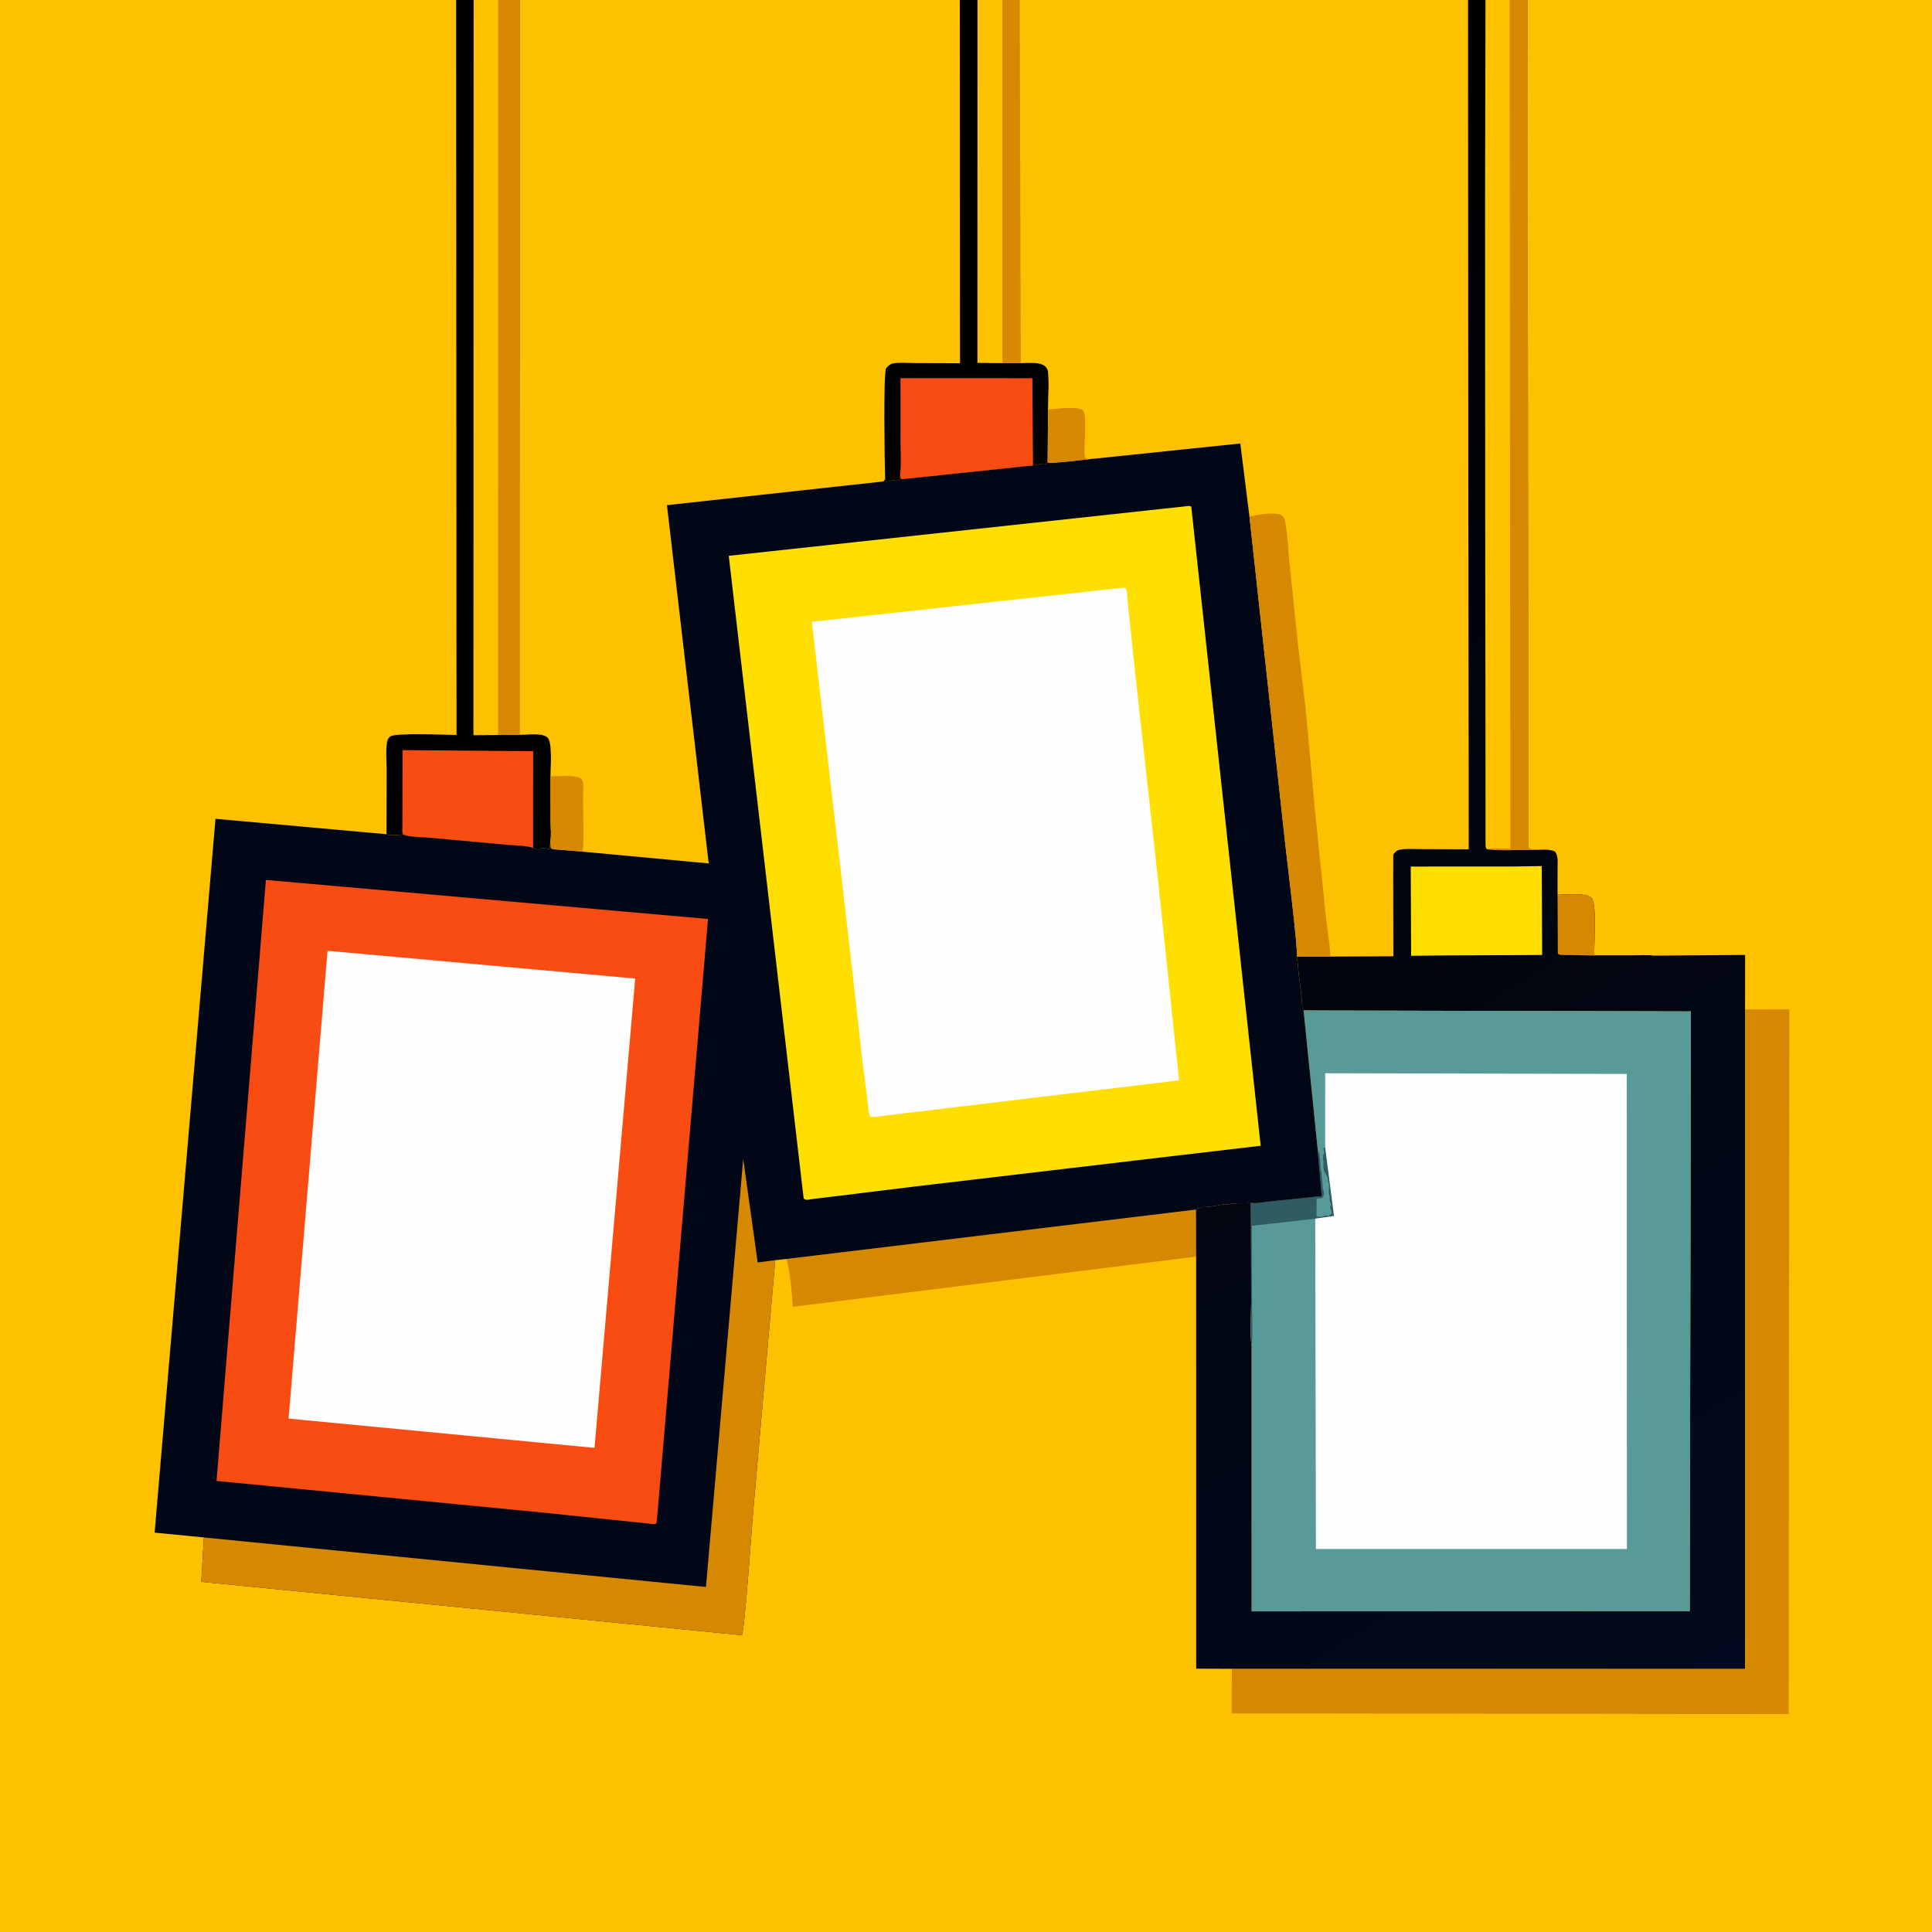<svg version="1.1" xmlns="http://www.w3.org/2000/svg" style="display: block;" viewBox="0 0 2048 2048" width="1024" height="1024">
<rect x="0" y="0" width="2048" height="2048" fill="#333333" stroke="none"/>
<defs>
	<linearGradient id="Gradient1" gradientUnits="userSpaceOnUse" x1="1061.13" y1="314.546" x2="1941.94" y2="1705.9">
		<stop class="stop0" offset="0" stop-opacity="1" stop-color="rgb(0,0,0)"/>
		<stop class="stop1" offset="1" stop-opacity="1" stop-color="rgb(1,10,30)"/>
	</linearGradient>
</defs>
<path transform="translate(0,0)" fill="rgb(254,193,0)" d="M 1619.3 0 L 2048 0 L 2048 2048 L -0 2048 L -0 -0 L 483.512 0 L 502.104 0 L 528.004 0 L 550.847 0 L 1017.46 0 L 1036.16 0 L 1063.01 0 L 1080.98 0 L 1556.09 0 L 1574.69 0 L 1600.28 0 L 1619.3 0 z"/>
<path transform="translate(0,0)" fill="rgb(215,136,1)" d="M 833.733 1334.55 L 1267.79 1282.21 L 1267.97 1332.07 L 840.435 1385.27 C 839.193 1368.88 837.99 1350.47 833.733 1334.55 z"/>
<path transform="translate(0,0)" fill="rgb(0,0,0)" d="M 483.512 0 L 502.104 0 L 501.997 779.219 L 527.984 779.07 L 550.71 778.966 C 558.4 778.886 575.131 776.338 580.635 781.991 C 585.8 787.296 583.583 814.752 583.641 822.9 L 583.735 870.596 C 583.744 877.548 584.652 885.768 583.383 892.494 L 582.5 899.945 C 581.106 899.874 580.118 899.676 578.772 899.348 C 575.079 898.448 567.863 900.655 565.092 898.872 C 558.104 896.252 546.96 896.497 539.337 895.775 L 456.389 888.169 C 448.284 887.384 434.027 887.819 427.023 884.5 L 426.474 877.11 L 426.049 885.5 C 424.516 885.503 423.163 885.377 421.631 885.195 C 417.766 884.737 412.981 886.253 409.738 884.299 L 409.88 816.242 C 409.911 806.978 408.77 795.918 410.226 786.835 C 410.629 784.32 411.71 782.308 413.723 780.695 C 418.866 776.574 473.549 779.019 483.929 779.112 L 483.512 0 z"/>
<path transform="translate(0,0)" fill="rgb(249,76,18)" d="M 426.474 877.11 L 426.563 876.056 L 426.688 795.176 L 565.179 796.312 L 565.092 898.872 C 558.104 896.252 546.96 896.497 539.337 895.775 L 456.389 888.169 C 448.284 887.384 434.027 887.819 427.023 884.5 L 426.474 877.11 z"/>
<path transform="translate(0,0)" fill="rgb(254,193,0)" d="M 502.104 0 L 528.004 0 L 550.847 0 L 550.71 778.966 L 527.984 779.07 L 501.997 779.219 L 502.104 0 z"/>
<path transform="translate(0,0)" fill="rgb(215,136,1)" d="M 528.004 0 L 550.847 0 L 550.71 778.966 L 527.984 779.07 L 528.004 0 z"/>
<path transform="translate(0,0)" fill="rgb(215,136,1)" d="M 1849.81 1070.06 L 1896.73 1069.95 L 1896.12 1817.07 L 1305.63 1816.26 L 1305.79 1769 L 1849.77 1769.01 L 1849.81 1070.06 z"/>
<path transform="translate(0,0)" fill="url(#Gradient1)" d="M 1556.09 0 L 1574.69 0 L 1600.28 0 L 1619.3 0 L 1620.03 898.5 C 1622.11 900.436 1623.84 900.359 1626.55 900.928 C 1633.06 900.98 1642.99 899.642 1648.5 902.8 C 1652.02 907.964 1651.07 914.03 1651.08 920.008 L 1651.06 948.494 C 1659.11 948.395 1681.7 945.966 1687.15 951.889 C 1693.01 958.256 1689.43 1001.75 1690.07 1012.91 L 1733.51 1012.89 C 1739.13 1012.89 1746.26 1012.01 1751.71 1013.04 L 1849.9 1012.28 L 1849.81 1070.06 L 1849.77 1769.01 L 1305.79 1769 L 1268.02 1768.85 L 1267.97 1332.07 L 1267.79 1282.21 C 1269.88 1280.19 1270.04 1280.53 1273 1280.51 L 1274.5 1279.56 C 1281.73 1279.68 1289.54 1278.08 1296.5 1276.62 C 1298.39 1276.22 1300.61 1276.89 1302.5 1276.51 C 1308.91 1275.24 1315.36 1275.52 1322 1275.51 C 1323.97 1274.26 1323.93 1274.61 1326.11 1274.84 L 1326.29 1379.95 C 1326.35 1395.02 1324.8 1412.28 1326.83 1427.1 L 1326.85 1708.08 L 1791.19 1707.9 L 1792.43 1072.11 L 1381.84 1071.14 L 1380.53 1069.47 C 1380.01 1053.73 1376.87 1037.95 1375.74 1022.23 C 1375.53 1019.24 1374.66 1016.95 1374.68 1013.86 L 1410.13 1013.96 L 1477.04 1013.57 L 1476.83 930.435 L 1476.92 911.688 C 1476.96 910.336 1476.68 906.621 1477.12 905.5 C 1477.26 905.149 1478.78 903.517 1479.22 903.087 C 1480.76 901.588 1482.38 900.873 1484.5 900.51 C 1492.11 899.206 1500.89 900.086 1508.63 900.104 L 1556.77 900.281 L 1556.09 0 z"/>
<path transform="translate(0,0)" fill="rgb(0,0,0)" d="M 1655.74 1012.33 L 1690.07 1012.91 L 1733.51 1012.89 C 1739.13 1012.89 1746.26 1012.01 1751.71 1013.04 L 1751.18 1013.71 L 1692.5 1014.81 C 1684.42 1013.13 1674.57 1013.95 1666.09 1013.93 C 1662.48 1013.92 1658.81 1014.55 1655.74 1012.33 z"/>
<path transform="translate(0,0)" fill="rgb(215,136,1)" d="M 1651.06 948.494 C 1659.11 948.395 1681.7 945.966 1687.15 951.889 C 1693.01 958.256 1689.43 1001.75 1690.07 1012.91 L 1655.74 1012.33 C 1653.4 1012.16 1653.39 1012.41 1651.36 1010.92 L 1651.06 948.494 z"/>
<path transform="translate(0,0)" fill="rgb(254,223,0)" d="M 1603.3 918.525 L 1634.26 918.08 L 1634.73 1012.32 L 1523.87 1012.86 L 1495.87 1013.17 L 1495.43 918.58 L 1603.3 918.525 z"/>
<path transform="translate(0,0)" fill="rgb(254,193,0)" d="M 1574.69 0 L 1600.28 0 L 1619.3 0 L 1620.03 898.5 C 1622.11 900.436 1623.84 900.359 1626.55 900.928 C 1610.07 900.566 1592.15 902.298 1575.96 900.135 C 1574.99 898.536 1574.77 897.61 1574.72 895.736 L 1574.68 790.865 L 1574.37 552.066 L 1574.21 213.404 L 1574.69 0 z"/>
<path transform="translate(0,0)" fill="rgb(215,136,1)" d="M 1600.28 0 L 1619.3 0 L 1620.03 898.5 C 1622.11 900.436 1623.84 900.359 1626.55 900.928 C 1610.07 900.566 1592.15 902.298 1575.96 900.135 C 1583.44 898.566 1593.24 899.725 1600.99 899.709 L 1600.28 0 z"/>
<path transform="translate(0,0)" fill="rgb(88,154,151)" d="M 1381.84 1071.14 L 1792.43 1072.11 L 1791.19 1707.9 L 1326.85 1708.08 L 1326.83 1427.1 C 1324.8 1412.28 1326.35 1395.02 1326.29 1379.95 L 1326.11 1274.84 C 1329.75 1276.38 1340 1274.26 1344.15 1273.84 L 1401.16 1267.94 L 1396.95 1220.81 L 1396.91 1219.64 L 1381.84 1071.14 z"/>
<path transform="translate(0,0)" fill="rgb(47,91,98)" d="M 1396.91 1219.64 C 1398.08 1221.45 1398.72 1222.63 1398.85 1224.77 C 1398.93 1225.9 1398.97 1226.9 1399.22 1228.01 C 1400.15 1232.03 1399.19 1236.43 1400.3 1240.16 C 1401.31 1243.54 1400.78 1245.78 1401.34 1249 C 1402.04 1253 1401.55 1257.72 1402.71 1261.4 L 1403.26 1263.01 C 1403.92 1266.06 1403.38 1267.86 1401.48 1270.08 L 1395.68 1270.48 L 1395.49 1289.5 C 1397.18 1289.78 1399.31 1290.04 1401 1289.76 C 1403.4 1289.35 1404.49 1288.27 1407.2 1288.71 L 1408.5 1289 L 1410 1287.51 L 1411.51 1286.5 C 1411.4 1284.63 1411.43 1283.18 1410.55 1281.48 C 1409.76 1279.93 1410 1281.06 1410.01 1279.01 C 1411.06 1277.59 1410.69 1278.41 1411 1276.5 C 1410.27 1274.73 1409.36 1273.14 1409.55 1271.19 C 1409.86 1268.07 1408.7 1266.34 1408.51 1263.5 C 1408.44 1262.5 1408.77 1261.5 1408.77 1260.5 L 1408.76 1259 L 1408.75 1255.25 C 1407.77 1250.89 1408.11 1255.49 1407.89 1252.36 C 1407.74 1250.17 1407.79 1248.51 1406.57 1246.59 C 1403.49 1241.77 1402.41 1239.4 1402.89 1233.58 L 1403 1231.5 C 1402.36 1228.81 1402.21 1230.61 1402.37 1228.57 L 1402.5 1227.51 C 1402.58 1225.84 1402.49 1224.95 1403.27 1223.41 C 1404.08 1221.78 1403.54 1220.13 1403.24 1218.34 L 1403 1217 L 1404.74 1216.16 L 1414.14 1289.03 L 1394.21 1291.84 L 1326.97 1299.42 L 1327.14 1383.82 C 1327.16 1397.9 1328.29 1413.11 1326.83 1427.1 C 1324.8 1412.28 1326.35 1395.02 1326.29 1379.95 L 1326.11 1274.84 C 1329.75 1276.38 1340 1274.26 1344.15 1273.84 L 1401.16 1267.94 L 1396.95 1220.81 L 1396.91 1219.64 z"/>
<path transform="translate(0,0)" fill="rgb(254,254,254)" d="M 1404.74 1216.16 L 1404.75 1137.67 L 1724.38 1138.41 L 1724.59 1642 L 1394.93 1642.01 L 1394.21 1291.84 L 1414.14 1289.03 L 1404.74 1216.16 z"/>
<path transform="translate(0,0)" fill="rgb(1,7,23)" d="M 550.847 0 L 1017.46 0 L 1036.16 0 L 1063.01 0 L 1080.98 0 L 1556.09 0 L 1556.77 900.281 L 1508.63 900.104 C 1500.89 900.086 1492.11 899.206 1484.5 900.51 C 1482.38 900.873 1480.76 901.588 1479.22 903.087 C 1478.78 903.517 1477.26 905.149 1477.12 905.5 C 1476.68 906.621 1476.96 910.336 1476.92 911.688 L 1476.83 930.435 L 1477.04 1013.57 L 1410.13 1013.96 L 1374.68 1013.86 C 1374.66 1016.95 1375.53 1019.24 1375.74 1022.23 C 1376.87 1037.95 1380.01 1053.73 1380.53 1069.47 L 1381.84 1071.14 L 1396.91 1219.64 L 1396.95 1220.81 L 1401.16 1267.94 L 1344.15 1273.84 C 1340 1274.26 1329.75 1276.38 1326.11 1274.84 C 1323.93 1274.61 1323.97 1274.26 1322 1275.51 C 1315.36 1275.52 1308.91 1275.24 1302.5 1276.51 C 1300.61 1276.89 1298.39 1276.22 1296.5 1276.62 C 1289.54 1278.08 1281.73 1279.68 1274.5 1279.56 L 1273 1280.51 C 1270.04 1280.53 1269.88 1280.19 1267.79 1282.21 L 833.733 1334.55 L 821.781 1335.84 L 798.119 1605.48 C 796.961 1619.23 789.328 1729.38 786.375 1733.37 L 213.334 1676.78 L 216.143 1629.77 L 163.895 1624.64 L 228.417 867.967 L 409.738 884.299 C 412.981 886.253 417.766 884.737 421.631 885.195 C 423.163 885.377 424.516 885.503 426.049 885.5 L 426.474 877.11 L 427.023 884.5 C 434.027 887.819 448.284 887.384 456.389 888.169 L 539.337 895.775 C 546.96 896.497 558.104 896.252 565.092 898.872 C 567.863 900.655 575.079 898.448 578.772 899.348 C 580.118 899.676 581.106 899.874 582.5 899.945 L 583.383 892.494 C 584.652 885.768 583.744 877.548 583.735 870.596 L 583.641 822.9 C 583.583 814.752 585.8 787.296 580.635 781.991 C 575.131 776.338 558.4 778.886 550.71 778.966 L 550.847 0 z"/>
<path transform="translate(0,0)" fill="rgb(215,136,1)" d="M 216.143 1629.77 L 748.333 1682.27 L 787.836 1228.52 L 803.178 1338.24 L 821.781 1335.84 L 798.119 1605.48 C 796.961 1619.23 789.328 1729.38 786.375 1733.37 L 213.334 1676.78 L 216.143 1629.77 z"/>
<path transform="translate(0,0)" fill="rgb(249,76,18)" d="M 281.887 932.758 L 750.506 974.159 L 696.167 1613.5 L 695.417 1615.01 C 694.945 1615.24 694.516 1615.6 694 1615.69 C 692.514 1615.95 689.33 1615.21 687.728 1615.05 L 672.164 1613.47 L 577.157 1603.59 L 229.53 1569.84 L 281.887 932.758 z"/>
<path transform="translate(0,0)" fill="rgb(254,254,254)" d="M 347.201 1007.89 L 673.332 1037.3 L 630.205 1534.8 L 305.92 1503.77 L 347.201 1007.89 z"/>
<path transform="translate(0,0)" fill="rgb(254,193,0)" d="M 550.847 0 L 1017.46 0 L 1036.16 0 L 1063.01 0 L 1062.86 384.989 L 1082.03 384.988 C 1089.41 384.961 1102.9 383.113 1108.32 388.67 C 1109.7 390.083 1110.6 391.534 1110.84 393.5 C 1112.44 406.377 1111 421.122 1110.95 434.161 L 1110.62 490.24 L 1109 491.75 L 1106.97 491.581 C 1102.75 491.319 1099.14 493.181 1095.04 493.333 L 955.5 507.981 C 954.253 505.932 954.335 503.841 954.212 501.519 L 953.918 508 C 951.95 509.49 953.17 509.083 950.75 508.862 C 947.221 508.539 943.392 509.87 940 510.757 C 938.742 509.026 939.331 509.988 938.29 507.837 L 936.475 510.356 L 706.996 535.467 L 751.25 915.257 L 617.78 902.824 L 592.622 900.696 C 589.678 900.442 586.381 900.695 583.952 899 L 583.383 892.494 C 584.652 885.768 583.744 877.548 583.735 870.596 L 583.641 822.9 C 583.583 814.752 585.8 787.296 580.635 781.991 C 575.131 776.338 558.4 778.886 550.71 778.966 L 550.847 0 z"/>
<path transform="translate(0,0)" fill="rgb(215,136,1)" d="M 583.641 822.9 C 592.798 822.922 606.819 821.292 615.159 824.727 C 615.918 825.651 616.964 826.401 617.435 827.5 C 619.186 831.584 617.976 840.81 617.977 845.59 C 617.981 864.32 619.315 884.227 617.78 902.824 L 592.622 900.696 C 589.678 900.442 586.381 900.695 583.952 899 L 583.383 892.494 C 584.652 885.768 583.744 877.548 583.735 870.596 L 583.641 822.9 z"/>
<path transform="translate(0,0)" fill="rgb(0,0,0)" d="M 1017.46 0 L 1036.16 0 L 1063.01 0 L 1062.86 384.989 L 1082.03 384.988 C 1089.41 384.961 1102.9 383.113 1108.32 388.67 C 1109.7 390.083 1110.6 391.534 1110.84 393.5 C 1112.44 406.377 1111 421.122 1110.95 434.161 L 1110.62 490.24 L 1109 491.75 L 1106.97 491.581 C 1102.75 491.319 1099.14 493.181 1095.04 493.333 L 955.5 507.981 C 954.253 505.932 954.335 503.841 954.212 501.519 L 953.918 508 C 951.95 509.49 953.17 509.083 950.75 508.862 C 947.221 508.539 943.392 509.87 940 510.757 C 938.742 509.026 939.331 509.988 938.29 507.837 L 938.203 505.959 C 937.832 492.348 936.234 396.005 939.304 390.5 C 939.591 389.984 940.816 388.678 941.349 388.164 C 942.997 386.571 944.706 385.58 947 385.19 C 953.94 384.009 962.346 384.867 969.393 384.882 L 1017.67 385.051 L 1017.46 0 z"/>
<path transform="translate(0,0)" fill="rgb(254,193,0)" d="M 1036.16 0 L 1063.01 0 L 1062.86 384.989 L 1036.12 384.697 L 1036.16 0 z"/>
<path transform="translate(0,0)" fill="rgb(249,76,18)" d="M 954.212 501.519 C 955.478 490.661 954.59 478.862 954.592 467.908 L 954.579 400.875 L 1094.35 400.894 L 1095.04 493.333 L 955.5 507.981 C 954.253 505.932 954.335 503.841 954.212 501.519 z"/>
<path transform="translate(0,0)" fill="rgb(254,193,0)" d="M 1063.01 0 L 1080.98 0 L 1556.09 0 L 1556.77 900.281 L 1508.63 900.104 C 1500.89 900.086 1492.11 899.206 1484.5 900.51 C 1482.38 900.873 1480.76 901.588 1479.22 903.087 C 1478.78 903.517 1477.26 905.149 1477.12 905.5 C 1476.68 906.621 1476.96 910.336 1476.92 911.688 L 1476.83 930.435 L 1477.04 1013.57 L 1410.13 1013.96 L 1374.68 1013.86 C 1376.47 1009.81 1363.98 909.146 1362.5 895.518 L 1324.47 547.534 L 1314.77 470.097 L 1158.32 486.384 C 1152.07 486.804 1113.76 491.933 1110.62 490.24 L 1110.95 434.161 C 1111 421.122 1112.44 406.377 1110.84 393.5 C 1110.6 391.534 1109.7 390.083 1108.32 388.67 C 1102.9 383.113 1089.41 384.961 1082.03 384.988 L 1062.86 384.989 L 1063.01 0 z"/>
<path transform="translate(0,0)" fill="rgb(215,136,1)" d="M 1110.95 434.161 C 1118.75 433.561 1142.26 430.192 1147.66 434.753 C 1153.73 439.888 1147.28 481.687 1150.7 485.5 C 1151.38 486.261 1152.81 486.306 1153.74 486.326 C 1155.28 486.358 1156.79 486.184 1158.32 486.384 C 1152.07 486.804 1113.76 491.933 1110.62 490.24 L 1110.95 434.161 z"/>
<path transform="translate(0,0)" fill="rgb(215,136,1)" d="M 1063.01 0 L 1080.98 0 L 1082.03 384.988 L 1062.86 384.989 L 1063.01 0 z"/>
<path transform="translate(0,0)" fill="rgb(215,136,1)" d="M 1324.47 547.534 C 1333.38 545.759 1349.5 542.508 1358.03 545.754 C 1360 547.567 1361.58 548.878 1362.14 551.642 C 1364.89 565.412 1365.27 580.358 1366.69 594.383 L 1376.04 684.5 L 1384.12 751.788 L 1394.1 861 L 1405.48 971.829 C 1406.76 985.007 1409.51 998.259 1410.11 1011.45 L 1410.13 1013.96 L 1374.68 1013.86 C 1376.47 1009.81 1363.98 909.146 1362.5 895.518 L 1324.47 547.534 z"/>
<path transform="translate(0,0)" fill="rgb(254,223,0)" d="M 1258.65 536.5 C 1260.62 536.219 1260.82 536.201 1262.77 537.005 L 1336.37 1214.55 L 1244.12 1225.36 L 968.535 1257.88 L 879.901 1268.76 L 861.25 1271.01 C 859.447 1271.22 856.096 1272.13 854.5 1271.8 C 853.557 1271.6 852.78 1270.93 851.92 1270.5 L 772.505 589.188 L 1258.65 536.5 z"/>
<path transform="translate(0,0)" fill="rgb(254,254,254)" d="M 1186.66 623.395 L 1192 622.924 C 1192.6 623.449 1193.41 623.802 1193.79 624.5 C 1195.19 627.061 1195.05 635.355 1195.44 638.756 L 1202.52 706.049 L 1227.45 931.942 L 1249.85 1145.19 L 926.5 1183.96 L 922.5 1183.81 C 920.277 1178.45 920.193 1171.2 919.396 1165.36 L 914.15 1124.18 L 899.537 994.5 L 860.577 659.127 L 1186.66 623.395 z"/>
</svg>
